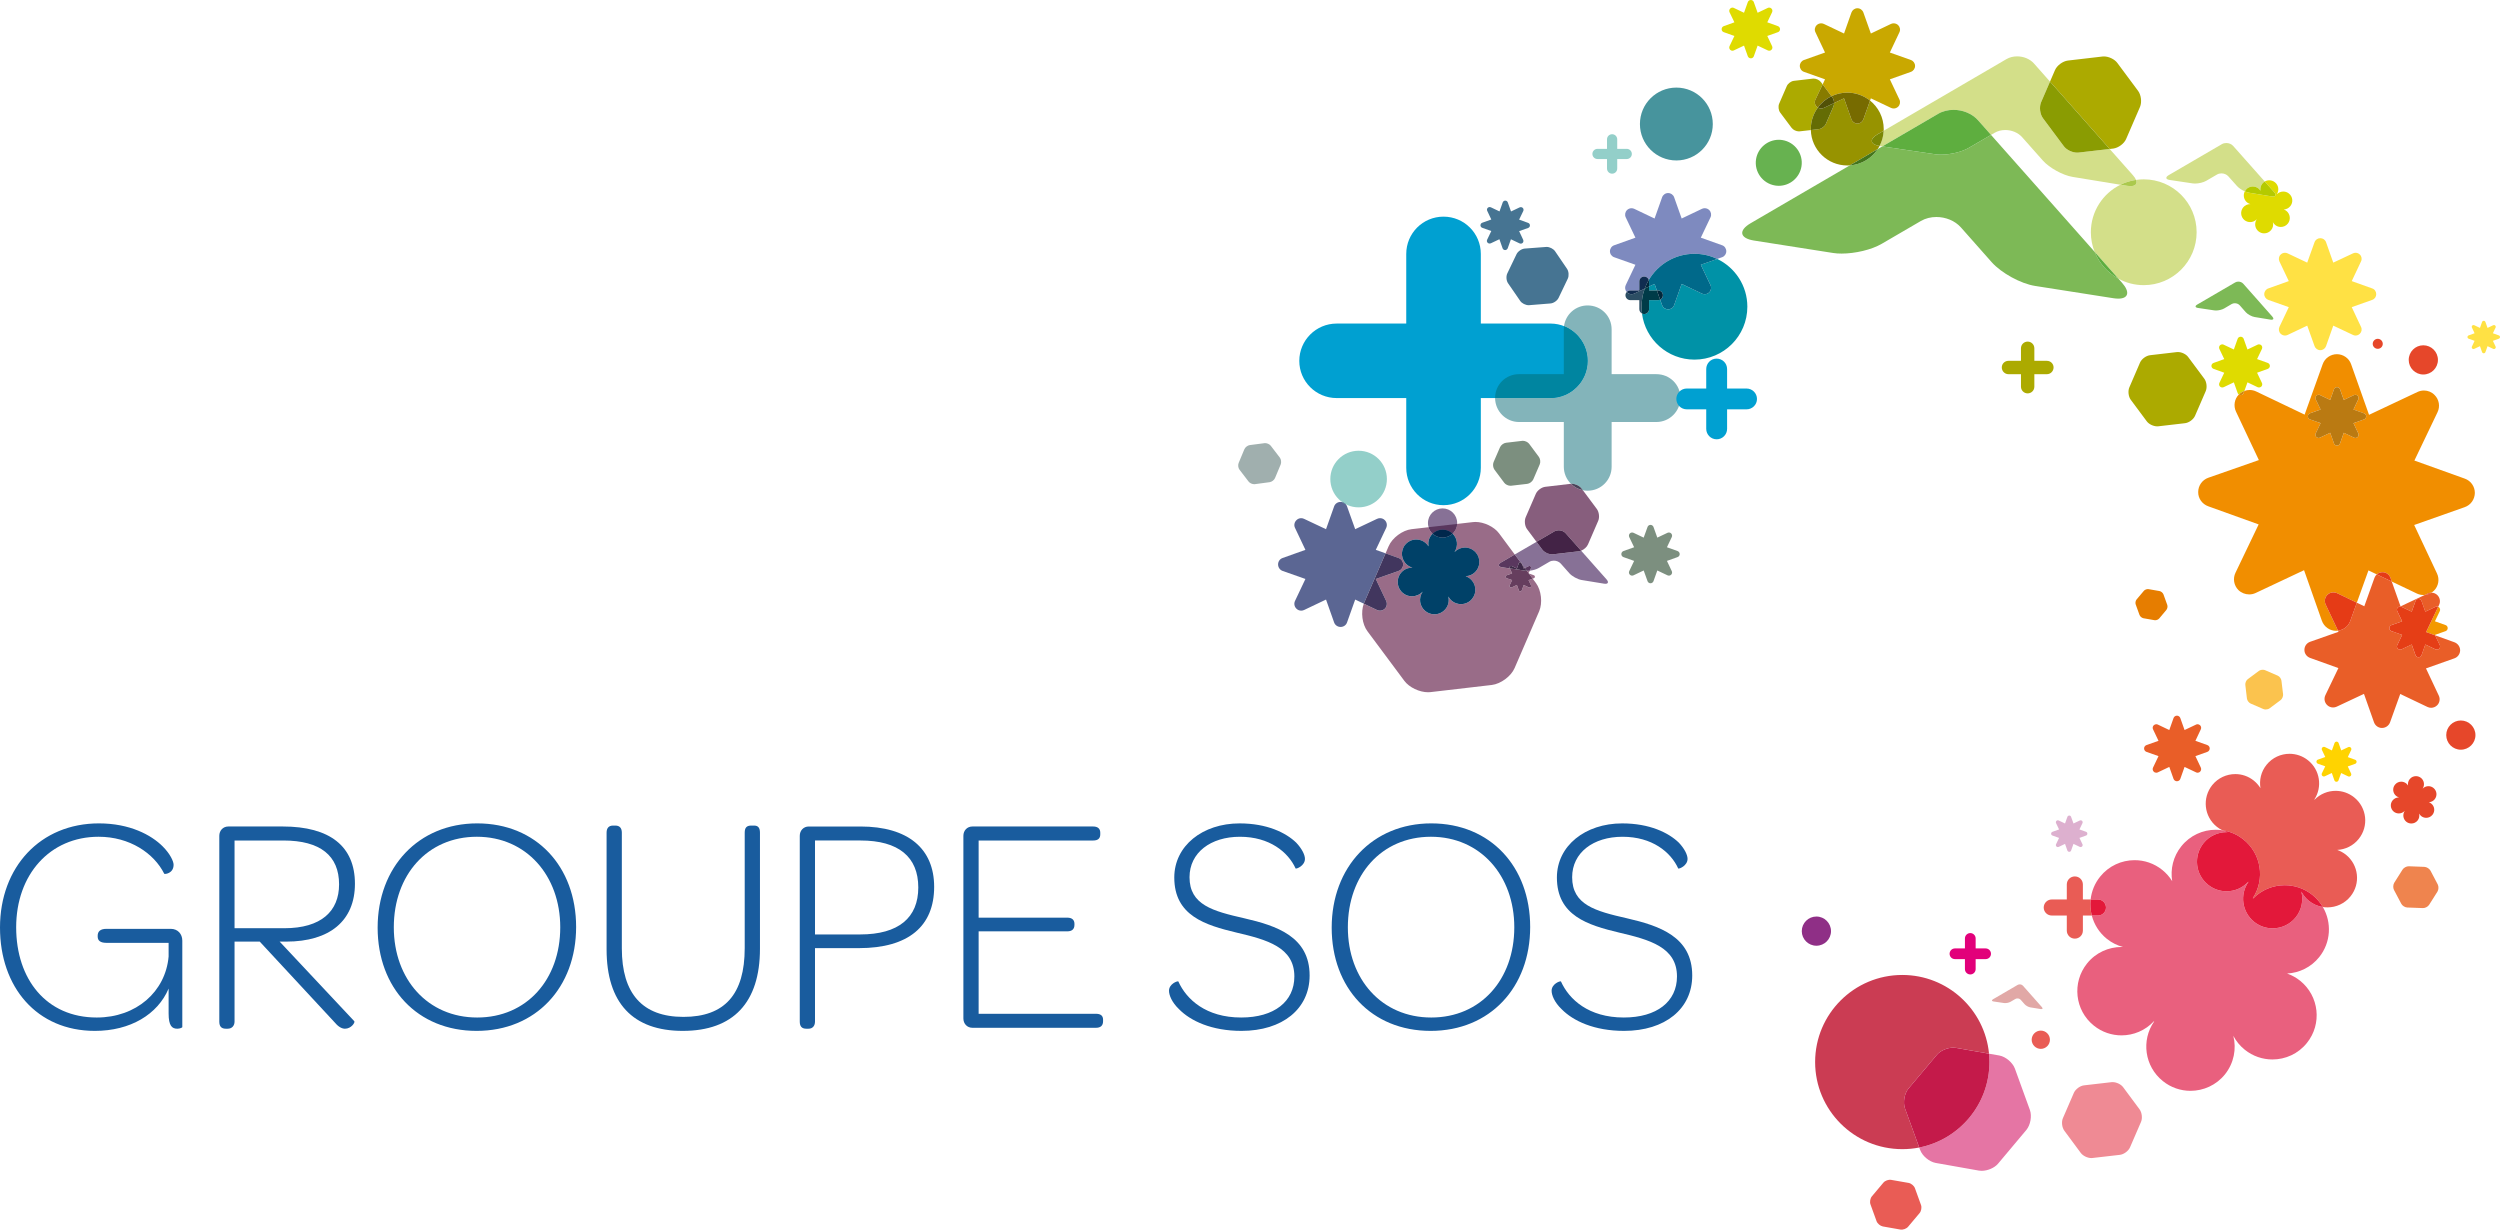 <?xml version="1.0" encoding="utf-8"?>
<!-- Generator: Adobe Illustrator 16.0.0, SVG Export Plug-In . SVG Version: 6.00 Build 0)  -->
<!DOCTYPE svg PUBLIC "-//W3C//DTD SVG 1.1//EN" "http://www.w3.org/Graphics/SVG/1.1/DTD/svg11.dtd">
<svg version="1.1" id="Layer_1" xmlns:x="http://ns.adobe.com/Extensibility/1.0/" xmlns:i="http://ns.adobe.com/AdobeIllustrator/10.0/" xmlns:graph="http://ns.adobe.com/Graphs/1.0/"
	 xmlns="http://www.w3.org/2000/svg" xmlns:xlink="http://www.w3.org/1999/xlink" xmlns:a="http://ns.adobe.com/AdobeSVGViewerExtensions/3.0/"
	 x="0px" y="0px" width="288.888px" height="142.092px" viewBox="0 0 288.888 142.092" enable-background="new 0 0 288.888 142.092"
	 xml:space="preserve">
<g>
	<g>
		<path fill="#00A0D1" d="M179.164,37.389h-8.047v-8.042c0-2.387-1.925-4.312-4.313-4.312c-2.386,0-4.305,1.925-4.305,4.312v8.042
			h-8.036c-2.397,0-4.323,1.942-4.323,4.316c0,2.363,1.926,4.294,4.323,4.294h8.036v8.054c0,2.387,1.919,4.323,4.305,4.323
			c2.388,0,4.313-1.937,4.313-4.323v-8.054h8.047c2.375,0,4.305-1.931,4.305-4.294C183.469,39.331,181.539,37.389,179.164,37.389"/>
		<path fill="#D3DF89" d="M247.723,20.724c-0.303,0-0.601,0.022-0.891,0.064c0.178,0.442-0.056,0.72-0.642,0.72
			c-0.117,0-0.248-0.012-0.393-0.034l-0.769-0.126c-2.024,0.995-3.418,3.077-3.418,5.485c0,0.805,0.155,1.571,0.438,2.274
			l2.74,3.092c0.869,0.479,1.869,0.751,2.934,0.751c3.376,0,6.11-2.739,6.11-6.117C253.833,23.458,251.099,20.724,247.723,20.724"/>
		<path fill="#0092A7" d="M198.434,29.923l-1.897,0.671l1.121,2.357c0.132,0.275,0.072,0.61-0.149,0.833
			c-0.14,0.14-0.328,0.214-0.521,0.214c-0.106,0-0.214-0.023-0.313-0.07l-2.351-1.121l-0.869,2.452
			c-0.103,0.3-0.384,0.486-0.69,0.486c-0.317,0-0.593-0.187-0.701-0.486l-0.224-0.63c-0.071,0.035-0.152,0.055-0.238,0.055h-1.044
			v1.043c0,0.307-0.252,0.564-0.563,0.564c-0.091,0-0.178-0.023-0.256-0.064c0.387,3.01,2.957,5.329,6.065,5.329
			c3.377,0,6.111-2.734,6.111-6.116C201.915,33.009,200.493,30.906,198.434,29.923 M191.193,32.807l-0.637,0.304v0.451h0.904
			L191.193,32.807z"/>
		<path fill="#93CFC9" d="M160.263,55.354c0,1.812-1.463,3.274-3.268,3.274c-1.806,0-3.269-1.463-3.269-3.274
			c0-1.805,1.463-3.268,3.269-3.268C158.8,52.086,160.263,53.549,160.263,55.354"/>
		<path fill="#8F2F86" d="M211.582,107.6c0,0.927-0.755,1.684-1.688,1.684c-0.931,0-1.688-0.757-1.688-1.684
			c0-0.935,0.757-1.69,1.688-1.69C210.827,105.909,211.582,106.665,211.582,107.6"/>
		<path fill="#E95C55" d="M235.825,119.091c-0.576,0-1.055,0.475-1.055,1.055c0,0.582,0.479,1.057,1.055,1.057
			c0.582,0,1.055-0.475,1.055-1.057C236.88,119.565,236.407,119.091,235.825,119.091"/>
		<path fill="#E6472A" d="M284.361,83.256c-0.93,0-1.686,0.755-1.686,1.69c0,0.93,0.756,1.686,1.686,1.686s1.69-0.756,1.69-1.686
			C286.052,84.011,285.291,83.256,284.361,83.256"/>
		<path fill="#877196" d="M168.383,60.433c0,0.93-0.756,1.686-1.686,1.686s-1.69-0.756-1.69-1.686c0-0.936,0.761-1.685,1.69-1.685
			S168.383,59.497,168.383,60.433"/>
		<path fill="#E6472A" d="M280.025,39.9c-0.929,0-1.685,0.755-1.685,1.691c0,0.93,0.756,1.685,1.685,1.685
			c0.93,0,1.691-0.755,1.691-1.685C281.717,40.655,280.955,39.9,280.025,39.9"/>
		<path fill="#E6472A" d="M274.761,39.151L274.761,39.151c-0.318,0-0.581,0.264-0.581,0.582c0,0.317,0.263,0.575,0.581,0.575
			c0.323,0,0.581-0.258,0.581-0.575C275.342,39.415,275.084,39.151,274.761,39.151"/>
		<path fill="#67B250" d="M205.547,16.152c-1.281,0-2.413,0.934-2.625,2.238c-0.233,1.452,0.756,2.813,2.201,3.046
			c0.144,0.024,0.285,0.035,0.425,0.035c1.283,0,2.41-0.933,2.621-2.24c0.234-1.445-0.755-2.813-2.207-3.047
			C205.823,16.162,205.685,16.152,205.547,16.152"/>
		<path fill="#979300" d="M213.086,11.363l-1.149,0.544c0.001,0.136-0.021,0.269-0.067,0.379l-0.882,2.034
			c-0.131,0.293-0.498,0.563-0.821,0.604l-0.916,0.105c0.06,2.269,1.925,4.093,4.215,4.093c0.094,0,0.188-0.004,0.28-0.01
			l3.24-1.892c0.075-0.113,0.146-0.231,0.209-0.354c-1.1-0.175-1.207-0.78-0.228-1.349l0.702-0.411
			c0.004-0.063,0.005-0.125,0.005-0.189c0-1.335-0.617-2.521-1.58-3.294l-0.771,2.167c-0.107,0.288-0.378,0.485-0.689,0.485
			c-0.307,0-0.581-0.197-0.689-0.485L213.086,11.363z"/>
		<path fill="#47949D" d="M193.712,10.122c-2.327,0-4.21,1.882-4.21,4.215c0,2.321,1.883,4.204,4.21,4.204s4.21-1.883,4.21-4.204
			C197.922,12.004,196.039,10.122,193.712,10.122"/>
		<path fill="#E2007A" d="M228.296,111.985c0,0.343-0.278,0.618-0.618,0.618c-0.342,0-0.62-0.275-0.62-0.618v-3.547
			c0-0.337,0.278-0.617,0.62-0.617c0.34,0,0.618,0.28,0.618,0.617V111.985z"/>
		<path fill="#E2007A" d="M225.904,110.831c-0.343,0-0.619-0.275-0.619-0.618c0-0.341,0.276-0.618,0.619-0.618h3.546
			c0.342,0,0.618,0.277,0.618,0.618c0,0.343-0.276,0.618-0.618,0.618H225.904z"/>
		<path fill="#93CFC9" d="M186.878,19.479c0,0.327-0.264,0.59-0.59,0.59s-0.59-0.263-0.59-0.59V16.1c0-0.329,0.264-0.59,0.59-0.59
			s0.59,0.261,0.59,0.59V19.479z"/>
		<path fill="#93CFC9" d="M184.601,18.378c-0.329,0-0.591-0.264-0.591-0.588s0.262-0.59,0.591-0.59h3.378
			c0.326,0,0.589,0.266,0.589,0.59s-0.263,0.588-0.589,0.588H184.601z"/>
		<path fill="#467492" d="M173.941,23.183c-0.132,0-0.246,0.084-0.294,0.204l-0.372,1.043l-0.995-0.474
			c-0.045-0.022-0.093-0.033-0.14-0.033c-0.081,0-0.159,0.03-0.221,0.088c-0.096,0.095-0.12,0.238-0.06,0.358l0.468,0.996
			l-1.044,0.372c-0.125,0.041-0.203,0.161-0.209,0.294c0,0.131,0.084,0.251,0.209,0.293l1.044,0.372l-0.479,1.002
			c-0.061,0.119-0.036,0.263,0.06,0.354c0.058,0.062,0.14,0.094,0.222,0.094c0.045,0,0.091-0.009,0.133-0.028l1.001-0.473
			l0.365,1.043c0.048,0.126,0.162,0.21,0.294,0.21c0.133,0,0.252-0.084,0.301-0.21l0.37-1.038l0.996,0.474
			c0.045,0.022,0.094,0.033,0.141,0.033c0.08,0,0.16-0.03,0.22-0.087c0.09-0.096,0.113-0.24,0.059-0.36l-0.467-1.001l1.037-0.365
			c0.126-0.042,0.211-0.162,0.211-0.294c0-0.133-0.078-0.252-0.205-0.293l-1.043-0.379l0.48-0.995
			c0.054-0.12,0.036-0.264-0.061-0.36c-0.062-0.058-0.144-0.088-0.224-0.088c-0.045,0-0.09,0.009-0.13,0.027l-1.001,0.475
			l-0.373-1.044C174.193,23.267,174.073,23.183,173.941,23.183"/>
		<path fill="#5B6693" d="M154.914,57.998c-0.336,0-0.636,0.204-0.75,0.522l-0.935,2.632l-2.531-1.193
			c-0.109-0.055-0.226-0.081-0.343-0.081c-0.202,0-0.401,0.08-0.55,0.237c-0.24,0.234-0.307,0.594-0.156,0.893l1.199,2.531
			l-2.639,0.942c-0.312,0.106-0.521,0.407-0.521,0.743c0,0.335,0.21,0.635,0.521,0.749l2.639,0.93l-1.199,2.53
			c-0.15,0.3-0.084,0.666,0.156,0.899c0.149,0.153,0.35,0.233,0.554,0.233c0.116,0,0.23-0.025,0.339-0.077l2.531-1.205l0.935,2.644
			c0.114,0.318,0.414,0.522,0.75,0.522c0.33,0,0.636-0.204,0.744-0.522l0.941-2.644l0.994,0.475c0.013-0.03,0.024-0.062,0.037-0.092
			l2.478-5.725l-1.128-0.403l1.199-2.531c0.144-0.299,0.084-0.658-0.15-0.893c-0.152-0.157-0.355-0.237-0.561-0.237
			c-0.117,0-0.235,0.026-0.346,0.081l-2.523,1.193l-0.941-2.632c-0.032-0.093-0.079-0.175-0.139-0.244
			c-0.148-0.075-0.29-0.161-0.424-0.257C155.037,58.005,154.977,57.998,154.914,57.998"/>
		<path fill="#2C5C7A" d="M155.096,58.019c0.134,0.097,0.275,0.183,0.424,0.258C155.41,58.148,155.261,58.057,155.096,58.019"/>
		<path fill="#DFDB00" d="M258.924,38.911c-0.162,0-0.306,0.097-0.354,0.245l-0.438,1.23l-1.181-0.559
			c-0.052-0.025-0.105-0.036-0.158-0.036c-0.098,0-0.192,0.039-0.262,0.108c-0.107,0.108-0.138,0.276-0.072,0.42l0.563,1.176
			l-1.229,0.443c-0.15,0.048-0.252,0.191-0.252,0.348c0,0.149,0.102,0.287,0.252,0.342l1.229,0.443l-0.563,1.183
			c-0.065,0.138-0.035,0.305,0.072,0.419c0.07,0.066,0.168,0.105,0.267,0.105c0.051,0,0.104-0.011,0.153-0.033l1.181-0.564
			l0.438,1.229c0.025,0.076,0.074,0.139,0.138,0.182c0.007-0.006,0.013-0.013,0.019-0.021c0.183-0.181,0.396-0.313,0.625-0.398
			l0.354-0.992l1.175,0.564c0.052,0.022,0.104,0.033,0.156,0.033c0.1,0,0.194-0.039,0.27-0.105c0.108-0.114,0.138-0.281,0.071-0.419
			l-0.563-1.183l1.236-0.443c0.143-0.055,0.245-0.192,0.245-0.342c0-0.156-0.103-0.3-0.245-0.348l-1.236-0.443l0.563-1.176
			c0.066-0.144,0.037-0.312-0.071-0.42c-0.074-0.069-0.167-0.108-0.265-0.108c-0.054,0-0.108,0.011-0.161,0.036l-1.175,0.559
			l-0.438-1.23C259.218,39.008,259.074,38.911,258.924,38.911"/>
		<path fill="#C9A800" d="M214.634,0.953c-0.306,0-0.582,0.198-0.69,0.492l-0.856,2.428l-2.333-1.109
			c-0.099-0.047-0.204-0.068-0.31-0.068c-0.19,0-0.379,0.074-0.519,0.213c-0.221,0.222-0.281,0.545-0.137,0.827l1.103,2.333
			l-2.429,0.863c-0.293,0.102-0.485,0.378-0.485,0.684c0,0.312,0.192,0.588,0.485,0.689l2.429,0.863l-0.276,0.582l1.02,1.37
			c0.554-0.267,1.175-0.417,1.83-0.417c0.995,0,1.909,0.345,2.628,0.922l0.094-0.262l2.326,1.104c0.102,0.047,0.21,0.07,0.317,0.07
			c0.188,0,0.376-0.072,0.517-0.214c0.216-0.216,0.276-0.546,0.138-0.828l-1.103-2.327l2.428-0.863
			c0.288-0.102,0.486-0.378,0.486-0.689c0-0.306-0.198-0.582-0.486-0.684l-2.428-0.863l1.103-2.333
			c0.139-0.282,0.078-0.605-0.138-0.827c-0.143-0.139-0.331-0.213-0.521-0.213c-0.106,0-0.214,0.021-0.313,0.068l-2.326,1.109
			l-0.863-2.428C215.216,1.151,214.945,0.953,214.634,0.953"/>
		<path fill="#776B00" d="M213.465,10.703c-0.655,0-1.276,0.15-1.83,0.416l0.114,0.154c0.12,0.162,0.188,0.403,0.188,0.634
			l1.149-0.544l0.858,2.429c0.108,0.287,0.383,0.485,0.689,0.485c0.312,0,0.582-0.198,0.689-0.485l0.771-2.167
			C215.373,11.048,214.459,10.703,213.465,10.703"/>
		<path fill="#7C8F7F" d="M190.379,67.151l-0.442-1.229l-1.179,0.56c-0.14,0.069-0.308,0.038-0.419-0.071
			c-0.11-0.109-0.138-0.276-0.071-0.416l0.563-1.181l-1.234-0.438c-0.147-0.053-0.243-0.189-0.243-0.349
			c0-0.157,0.096-0.294,0.243-0.352l1.234-0.438l-0.563-1.173c-0.066-0.146-0.039-0.311,0.071-0.426
			c0.111-0.107,0.279-0.138,0.419-0.072l1.179,0.56l0.442-1.227c0.05-0.148,0.189-0.248,0.344-0.248c0.156,0,0.296,0.1,0.349,0.248
			l0.438,1.227l1.182-0.56c0.14-0.065,0.308-0.035,0.419,0.072c0.109,0.115,0.142,0.28,0.071,0.426l-0.558,1.173l1.225,0.438
			c0.15,0.058,0.249,0.194,0.249,0.352c0,0.159-0.099,0.296-0.249,0.349l-1.225,0.438l0.558,1.181
			c0.07,0.14,0.038,0.307-0.071,0.416c-0.111,0.109-0.279,0.141-0.419,0.071l-1.182-0.56l-0.438,1.229
			c-0.053,0.148-0.192,0.249-0.349,0.249C190.568,67.4,190.429,67.3,190.379,67.151"/>
		<path fill="#DDB0CF" d="M239.117,94.241c-0.102,0-0.186,0.061-0.222,0.156l-0.27,0.761l-0.731-0.348
			c-0.033-0.015-0.067-0.022-0.101-0.022c-0.06,0-0.118,0.022-0.163,0.065c-0.066,0.071-0.084,0.173-0.043,0.263l0.348,0.731
			l-0.761,0.271c-0.097,0.035-0.156,0.119-0.156,0.217c0,0.102,0.06,0.186,0.156,0.216l0.761,0.274l-0.348,0.732
			c-0.041,0.09-0.023,0.191,0.043,0.257c0.046,0.047,0.104,0.071,0.165,0.071c0.032,0,0.065-0.007,0.099-0.022l0.731-0.349
			l0.27,0.768c0.036,0.09,0.12,0.151,0.222,0.151c0.097,0,0.181-0.062,0.209-0.151l0.276-0.768l0.732,0.349
			c0.029,0.016,0.063,0.022,0.096,0.022c0.06,0,0.119-0.024,0.162-0.071c0.072-0.065,0.09-0.167,0.048-0.257l-0.348-0.732
			l0.761-0.274c0.097-0.03,0.151-0.114,0.151-0.216c0-0.098-0.055-0.182-0.151-0.217l-0.761-0.271l0.348-0.731
			c0.042-0.09,0.024-0.191-0.048-0.263c-0.042-0.043-0.102-0.065-0.16-0.065c-0.034,0-0.068,0.008-0.098,0.022l-0.732,0.348
			l-0.276-0.761C239.298,94.302,239.214,94.241,239.117,94.241"/>
		<path fill="#996C88" d="M176.774,65.946c-0.097,0.011-0.191,0.018-0.282,0.018c-0.017,0-0.035-0.001-0.053-0.003l0.199,0.271
			L176.774,65.946z M176.668,66.27l0.441,0.595l0.13-0.045c0.078-0.024,0.126-0.096,0.126-0.174s-0.048-0.15-0.126-0.174
			L176.668,66.27z"/>
		<path fill="#FFE144" d="M287.012,37.07c-0.09,0-0.168,0.054-0.198,0.138l-0.24,0.685l-0.659-0.313
			c-0.028-0.014-0.059-0.02-0.088-0.02c-0.053,0-0.104,0.02-0.146,0.062c-0.06,0.061-0.078,0.156-0.036,0.228l0.307,0.659
			l-0.685,0.246c-0.078,0.03-0.138,0.108-0.138,0.192s0.06,0.162,0.138,0.192l0.685,0.245l-0.307,0.659
			c-0.042,0.078-0.023,0.168,0.036,0.229c0.041,0.041,0.093,0.063,0.146,0.063c0.029,0,0.06-0.008,0.088-0.022l0.659-0.312
			l0.24,0.684c0.03,0.084,0.108,0.138,0.198,0.138c0.084,0,0.162-0.054,0.192-0.138l0.245-0.684l0.653,0.312
			c0.029,0.015,0.06,0.022,0.09,0.022c0.054,0,0.106-0.022,0.145-0.063c0.06-0.062,0.078-0.151,0.042-0.229l-0.313-0.659
			l0.685-0.245c0.083-0.03,0.137-0.108,0.137-0.192s-0.054-0.162-0.137-0.192l-0.685-0.246l0.313-0.659
			c0.036-0.071,0.018-0.167-0.042-0.228c-0.038-0.042-0.09-0.062-0.144-0.062c-0.03,0-0.062,0.006-0.091,0.02l-0.653,0.313
			l-0.245-0.685C287.174,37.124,287.096,37.07,287.012,37.07"/>
		<path fill="#FFE144" d="M268.122,27.523c-0.299,0-0.563,0.18-0.666,0.468l-0.845,2.357l-2.26-1.068
			c-0.102-0.048-0.207-0.07-0.312-0.07c-0.183,0-0.36,0.07-0.499,0.209c-0.216,0.204-0.264,0.533-0.138,0.797l1.079,2.267
			l-2.368,0.846c-0.271,0.091-0.468,0.366-0.468,0.665c0,0.294,0.197,0.564,0.468,0.66l2.368,0.839l-1.079,2.273
			c-0.126,0.264-0.078,0.588,0.138,0.798c0.14,0.135,0.32,0.21,0.505,0.21c0.103,0,0.206-0.022,0.306-0.072l2.26-1.073l0.845,2.362
			c0.104,0.288,0.367,0.474,0.666,0.474c0.3,0,0.564-0.186,0.666-0.474l0.833-2.362l2.273,1.073c0.094,0.05,0.195,0.072,0.298,0.072
			c0.183,0,0.367-0.075,0.505-0.21c0.211-0.21,0.265-0.534,0.127-0.798l-1.068-2.273l2.363-0.839
			c0.288-0.096,0.467-0.366,0.467-0.66c0-0.299-0.179-0.574-0.467-0.665l-2.363-0.846l1.068-2.267
			c0.138-0.264,0.084-0.593-0.127-0.797c-0.137-0.139-0.318-0.209-0.5-0.209c-0.104,0-0.207,0.022-0.303,0.07l-2.273,1.068
			l-0.833-2.357C268.687,27.703,268.422,27.523,268.122,27.523"/>
		<path fill="#7E8ABF" d="M192.765,22.307c-0.318,0-0.594,0.198-0.701,0.492l-0.87,2.452l-2.351-1.121
			c-0.101-0.047-0.207-0.069-0.313-0.069c-0.192,0-0.381,0.074-0.52,0.213c-0.223,0.223-0.282,0.559-0.15,0.84l1.121,2.351
			l-2.453,0.876c-0.293,0.096-0.491,0.384-0.491,0.695s0.198,0.588,0.491,0.689l2.453,0.87l-1.121,2.355
			c-0.125,0.261-0.078,0.574,0.113,0.796c0.103-0.112,0.251-0.184,0.414-0.184h1.044v-1.044c0-0.311,0.258-0.563,0.563-0.563
			c0.252,0,0.464,0.163,0.537,0.391c1.063-1.805,3.028-3.019,5.274-3.019c0.941,0,1.833,0.214,2.63,0.595l0.56-0.198
			c0.294-0.102,0.486-0.378,0.486-0.689s-0.192-0.6-0.486-0.695l-2.458-0.876l1.121-2.351c0.132-0.281,0.072-0.617-0.149-0.84
			c-0.14-0.139-0.328-0.213-0.521-0.213c-0.106,0-0.213,0.022-0.313,0.069l-2.351,1.121l-0.869-2.452
			C193.353,22.505,193.07,22.307,192.765,22.307"/>
		<path fill="#00698A" d="M195.805,29.328c-2.245,0-4.212,1.215-5.274,3.019c0.018,0.054,0.027,0.112,0.027,0.172v0.592l0.636-0.304
			l0.268,0.756h0.141c0.311,0,0.557,0.246,0.557,0.552c0,0.226-0.129,0.423-0.319,0.516l0.225,0.63
			c0.107,0.3,0.383,0.484,0.701,0.484c0.306,0,0.588-0.185,0.689-0.484l0.869-2.453l2.351,1.122
			c0.101,0.046,0.207,0.069,0.313,0.069c0.192,0,0.381-0.074,0.52-0.214c0.223-0.222,0.282-0.558,0.15-0.834l-1.121-2.355
			l1.898-0.672C197.639,29.542,196.746,29.328,195.805,29.328"/>
		<path fill="#E95E28" d="M251.555,82.698c-0.174,0-0.33,0.114-0.391,0.275l-0.491,1.386l-1.325-0.63
			c-0.058-0.028-0.118-0.041-0.178-0.041c-0.108,0-0.215,0.044-0.297,0.125c-0.125,0.126-0.155,0.306-0.077,0.468l0.63,1.325
			l-1.392,0.491c-0.162,0.061-0.275,0.217-0.275,0.39c0,0.174,0.113,0.336,0.275,0.396l1.392,0.491l-0.63,1.32
			c-0.078,0.161-0.048,0.353,0.077,0.473c0.08,0.084,0.185,0.126,0.291,0.126c0.063,0,0.124-0.013,0.184-0.042l1.325-0.63
			l0.491,1.386c0.061,0.162,0.217,0.271,0.391,0.271s0.336-0.108,0.39-0.271l0.491-1.386l1.331,0.63
			c0.055,0.029,0.115,0.042,0.176,0.042c0.105,0,0.212-0.042,0.292-0.126c0.12-0.12,0.156-0.312,0.078-0.473l-0.623-1.32
			l1.379-0.491c0.167-0.061,0.275-0.223,0.275-0.396c0-0.173-0.108-0.329-0.275-0.39l-1.379-0.491l0.623-1.325
			c0.078-0.162,0.042-0.342-0.078-0.468c-0.081-0.081-0.189-0.125-0.297-0.125c-0.059,0-0.117,0.013-0.171,0.041l-1.331,0.63
			l-0.491-1.386C251.891,82.813,251.729,82.698,251.555,82.698"/>
		<path fill="#DFDB00" d="M202.322,0c-0.162,0-0.3,0.096-0.354,0.246l-0.438,1.229l-1.182-0.563
			c-0.048-0.024-0.102-0.035-0.152-0.035c-0.096,0-0.19,0.039-0.262,0.113c-0.108,0.106-0.144,0.274-0.078,0.419l0.564,1.17
			l-1.229,0.442c-0.149,0.055-0.246,0.192-0.246,0.349c0,0.162,0.097,0.3,0.246,0.348l1.229,0.438l-0.564,1.181
			c-0.065,0.144-0.03,0.311,0.078,0.419c0.069,0.073,0.161,0.109,0.255,0.109c0.054,0,0.108-0.013,0.159-0.036l1.182-0.559
			l0.438,1.229c0.054,0.15,0.191,0.24,0.354,0.24c0.15,0,0.294-0.09,0.342-0.24l0.438-1.229l1.182,0.559
			c0.054,0.023,0.109,0.036,0.164,0.036c0.096,0,0.188-0.036,0.256-0.109c0.108-0.108,0.139-0.275,0.072-0.419l-0.558-1.181
			l1.229-0.438c0.15-0.048,0.246-0.186,0.246-0.348c0-0.156-0.096-0.294-0.246-0.349l-1.229-0.442l0.558-1.17
			c0.066-0.145,0.036-0.313-0.072-0.419c-0.07-0.074-0.166-0.113-0.263-0.113c-0.053,0-0.105,0.011-0.157,0.035l-1.182,0.563
			l-0.438-1.229C202.616,0.096,202.473,0,202.322,0"/>
		<path fill="#ACAA00" d="M243.118,6.521c-0.052,0-0.103,0.003-0.151,0.008l-4.011,0.468c-0.588,0.073-1.261,0.564-1.494,1.11
			l-0.571,1.321l6.896,7.787l0.411-0.048c0.587-0.078,1.253-0.563,1.486-1.104l1.607-3.712c0.227-0.54,0.132-1.367-0.216-1.84
			l-2.411-3.245C244.346,6.84,243.676,6.521,243.118,6.521"/>
		<path fill="#ACAA00" d="M251.667,40.679c-0.042,0-0.084,0.003-0.125,0.007l-3.094,0.36c-0.456,0.054-0.979,0.438-1.157,0.852
			l-1.235,2.866c-0.181,0.42-0.107,1.063,0.161,1.427l1.859,2.501c0.253,0.336,0.769,0.575,1.205,0.575
			c0.038,0,0.076-0.002,0.114-0.006l3.101-0.36c0.45-0.054,0.971-0.437,1.15-0.851l1.241-2.866c0.174-0.42,0.103-1.056-0.167-1.421
			l-1.866-2.507C252.615,40.923,252.101,40.679,251.667,40.679"/>
		<path fill="#EF8A94" d="M244.114,125.044c-0.044,0-0.087,0.003-0.128,0.007l-3.166,0.367c-0.462,0.053-0.989,0.443-1.175,0.869
			l-1.266,2.926c-0.187,0.426-0.108,1.085,0.174,1.457l1.895,2.561c0.258,0.34,0.779,0.59,1.224,0.59
			c0.043,0,0.085-0.004,0.126-0.009l3.166-0.364c0.462-0.055,0.99-0.444,1.175-0.876l1.266-2.927
			c0.187-0.426,0.108-1.08-0.168-1.458l-1.9-2.56C245.085,125.289,244.56,125.044,244.114,125.044"/>
		<path fill="#996C88" d="M170.497,60.314c-0.1,0-0.197,0.005-0.292,0.017l-1.826,0.21c-0.028,0.44-0.225,0.833-0.527,1.118
			c0.574,0.551,0.673,1.438,0.237,2.102l0.012,0.006l0.006,0.007c0.319-0.329,0.747-0.499,1.181-0.499
			c0.362,0,0.728,0.119,1.031,0.366c0.721,0.576,0.834,1.625,0.259,2.332c-0.313,0.391-0.749,0.588-1.205,0.618
			c0.174,0.066,0.336,0.15,0.492,0.271c0.707,0.575,0.833,1.612,0.251,2.332c-0.326,0.408-0.809,0.621-1.297,0.621
			c-0.363,0-0.73-0.119-1.035-0.362c-0.181-0.151-0.324-0.337-0.433-0.522c0.126,0.479,0.03,1.021-0.305,1.434
			c-0.326,0.411-0.808,0.624-1.295,0.624c-0.365,0-0.733-0.119-1.039-0.366c-0.683-0.546-0.815-1.529-0.323-2.237l-0.006-0.006
			c-0.325,0.348-0.772,0.53-1.22,0.53c-0.363,0-0.727-0.118-1.029-0.362c-0.72-0.576-0.833-1.625-0.258-2.333
			c0.319-0.397,0.788-0.606,1.261-0.606c0.026,0,0.051,0,0.077,0.002c-0.204-0.072-0.414-0.168-0.594-0.318
			c-0.714-0.57-0.827-1.619-0.259-2.327c0.332-0.41,0.813-0.622,1.297-0.622c0.363,0,0.729,0.12,1.037,0.365
			c0.154,0.125,0.275,0.269,0.377,0.425c-0.077-0.456,0.023-0.923,0.337-1.313c0.043-0.055,0.09-0.105,0.139-0.152
			c-0.217-0.201-0.381-0.457-0.469-0.746l-1.974,0.227c-1.038,0.119-2.225,1.002-2.639,1.967l-0.358,0.829l1.511,0.539
			c0.311,0.106,0.521,0.406,0.521,0.742s-0.21,0.636-0.521,0.749l-2.64,0.931l1.199,2.53c0.145,0.301,0.084,0.665-0.148,0.899
			c-0.154,0.153-0.359,0.233-0.565,0.233c-0.116,0-0.233-0.025-0.341-0.077l-1.53-0.73c-0.36,0.964-0.189,2.363,0.415,3.171
			l4.269,5.738c0.566,0.764,1.747,1.321,2.743,1.321c0.091,0,0.181-0.004,0.268-0.014l7.1-0.827
			c1.032-0.126,2.226-1.001,2.633-1.955l2.836-6.561c0.414-0.959,0.252-2.429-0.371-3.262l-0.377-0.506l-0.48,0.17l0.282,0.594
			c0.029,0.072,0.017,0.156-0.037,0.209c-0.038,0.035-0.086,0.052-0.134,0.052c-0.026,0-0.053-0.005-0.075-0.015l-0.594-0.282
			l-0.217,0.617c-0.029,0.072-0.096,0.12-0.173,0.12c-0.078,0-0.15-0.048-0.175-0.12l-0.222-0.617l-0.587,0.282
			c-0.026,0.01-0.054,0.015-0.08,0.015c-0.049,0-0.096-0.017-0.131-0.052c-0.054-0.053-0.071-0.137-0.035-0.209l0.281-0.594
			l-0.617-0.216c-0.071-0.024-0.125-0.097-0.125-0.175c0-0.077,0.054-0.149,0.125-0.174l0.617-0.216l-0.271-0.571l-0.886-0.13
			c-0.469-0.071-0.517-0.323-0.108-0.563l1.57-0.916l-1.816-2.448C172.655,60.868,171.488,60.314,170.497,60.314 M176.639,66.231
			l-0.011,0.023l0.04,0.014L176.639,66.231z"/>
		<path fill="#59375E" d="M168.379,60.541l-3.3,0.379c0.088,0.289,0.252,0.545,0.469,0.746c0.316-0.308,0.735-0.467,1.156-0.467
			c0.364,0,0.733,0.12,1.043,0.367c0.037,0.029,0.07,0.061,0.104,0.093C168.153,61.375,168.351,60.981,168.379,60.541"/>
		<path fill="#41365E" d="M160.108,63.942l-2.478,5.725c-0.013,0.03-0.024,0.061-0.036,0.092l1.528,0.73
			c0.109,0.052,0.226,0.077,0.342,0.077c0.206,0,0.41-0.08,0.564-0.233c0.234-0.234,0.294-0.599,0.15-0.899l-1.2-2.53l2.639-0.931
			c0.313-0.113,0.522-0.413,0.522-0.749s-0.21-0.636-0.522-0.742L160.108,63.942z"/>
		<path fill="#663E5E" d="M174.462,65.685l0.271,0.571l-0.618,0.216c-0.07,0.023-0.125,0.096-0.125,0.174
			c0,0.077,0.055,0.149,0.125,0.174l0.618,0.216l-0.281,0.593c-0.036,0.072-0.019,0.156,0.035,0.211
			c0.035,0.034,0.082,0.052,0.132,0.052c0.025,0,0.054-0.005,0.078-0.017l0.588-0.281l0.222,0.617
			c0.023,0.071,0.097,0.12,0.175,0.12c0.077,0,0.145-0.049,0.173-0.12l0.216-0.617l0.595,0.281c0.022,0.012,0.049,0.017,0.074,0.017
			c0.049,0,0.097-0.018,0.135-0.052c0.054-0.055,0.066-0.139,0.037-0.211l-0.282-0.593l0.481-0.171l-0.441-0.595l-0.04-0.014
			l0.011-0.024l-0.2-0.271c-0.076-0.002-0.15-0.008-0.219-0.018L174.462,65.685z"/>
		<path fill="#875E7D" d="M181.53,55.904c-0.005,0.001-0.01,0.001-0.016,0.001l-2.95,0.348c-0.426,0.049-0.918,0.414-1.091,0.81
			l-1.176,2.717c-0.167,0.402-0.103,1.007,0.155,1.355l1.097,1.476l2.058-1.2c0.153-0.09,0.33-0.132,0.509-0.132
			c0.301,0,0.605,0.12,0.805,0.341l1.784,2.016c0.343-0.134,0.671-0.425,0.801-0.737l1.176-2.716
			c0.173-0.396,0.101-1.002-0.151-1.355l-1.623-2.18C182.378,56.537,181.902,56.273,181.53,55.904"/>
		<path fill="#7C8F7F" d="M175.978,50.937c-0.024,0-0.048,0.001-0.069,0.004l-1.877,0.222c-0.271,0.03-0.582,0.258-0.696,0.516
			l-0.749,1.728c-0.107,0.257-0.06,0.642,0.103,0.863l1.127,1.511c0.148,0.204,0.459,0.352,0.721,0.352
			c0.024,0,0.048-0.001,0.071-0.003l1.876-0.217c0.27-0.029,0.582-0.264,0.695-0.521l0.743-1.728
			c0.114-0.257,0.067-0.641-0.095-0.862l-1.128-1.519C176.551,51.085,176.236,50.937,175.978,50.937"/>
		<path fill="#E575A4" d="M229.843,121.76c0.03,0.317,0.046,0.64,0.046,0.966c0,4.888-3.492,8.965-8.111,9.877l0.1,0.273
			c0.253,0.696,1.057,1.367,1.787,1.505l5.014,0.889c0.1,0.017,0.206,0.024,0.313,0.024c0.684,0,1.474-0.33,1.889-0.821l3.273-3.898
			c0.48-0.576,0.66-1.608,0.414-2.303l-1.739-4.797c-0.258-0.69-1.062-1.373-1.794-1.505L229.843,121.76z"/>
		<path fill="#E95C55" d="M216.143,139.172c-0.104-0.281-0.029-0.701,0.164-0.93l1.329-1.58c0.192-0.231,0.593-0.375,0.89-0.323
			l2.03,0.354c0.298,0.057,0.623,0.33,0.726,0.611l0.703,1.943c0.103,0.28,0.027,0.7-0.166,0.932l-1.326,1.576
			c-0.193,0.234-0.594,0.377-0.891,0.326l-2.03-0.358c-0.296-0.057-0.624-0.329-0.726-0.61L216.143,139.172z"/>
		<path fill="#E67D00" d="M248.205,68.072c-0.174,0-0.377,0.085-0.477,0.21l-0.834,0.989c-0.12,0.144-0.168,0.402-0.102,0.576
			l0.438,1.211c0.066,0.18,0.271,0.348,0.455,0.384l1.272,0.222c0.025,0.006,0.055,0.008,0.084,0.008
			c0.168,0,0.365-0.083,0.468-0.205l0.827-0.989c0.12-0.146,0.168-0.408,0.102-0.582l-0.438-1.211
			c-0.066-0.174-0.265-0.349-0.45-0.384l-1.271-0.223C248.256,68.074,248.23,68.072,248.205,68.072"/>
		<path fill="#A0AFAE" d="M146.191,51.206c-0.025,0-0.051,0.001-0.074,0.005l-1.703,0.221c-0.246,0.036-0.527,0.252-0.623,0.486
			l-0.66,1.583c-0.096,0.228-0.054,0.582,0.103,0.779l1.043,1.361c0.136,0.185,0.419,0.311,0.657,0.311
			c0.025,0,0.051-0.001,0.074-0.005l1.697-0.228c0.252-0.03,0.534-0.246,0.63-0.479l0.659-1.577c0.09-0.234,0.048-0.588-0.103-0.785
			l-1.043-1.362C146.713,51.332,146.43,51.206,146.191,51.206"/>
		<path fill="#F39900" d="M281.746,70.12l-1.396,2.918l1.041,0.374l-0.022-0.045l1.236-0.438c0.143-0.054,0.24-0.191,0.24-0.348
			s-0.098-0.3-0.24-0.348l-1.236-0.438l0.564-1.181c0.065-0.145,0.036-0.313-0.072-0.42
			C281.826,70.163,281.787,70.138,281.746,70.12"/>
		<path fill="#EF844E" d="M278.171,104.867c-0.262-0.008-0.577-0.205-0.695-0.442l-0.839-1.588c-0.125-0.231-0.108-0.605,0.03-0.83
			l0.959-1.519c0.14-0.224,0.466-0.395,0.729-0.386l1.798,0.068c0.262,0.009,0.579,0.21,0.704,0.441l0.838,1.591
			c0.119,0.235,0.105,0.601-0.033,0.827l-0.958,1.519c-0.136,0.224-0.469,0.399-0.731,0.386L278.171,104.867z"/>
		<path fill="#E9607E" d="M256.045,95.883c-1.495-0.001-2.975,0.652-3.98,1.908c-0.948,1.176-1.283,2.651-1.057,4.03
			c-0.3-0.48-0.678-0.918-1.145-1.295c-0.942-0.761-2.074-1.129-3.198-1.129c-1.495,0-2.977,0.651-3.985,1.907
			c-0.633,0.785-0.992,1.7-1.097,2.634h0.838c0.517,0,0.936,0.419,0.936,0.935c0,0.51-0.419,0.924-0.936,0.924h-0.703
			c0.268,1.025,0.854,1.977,1.741,2.692c0.563,0.45,1.193,0.761,1.854,0.94c-0.048-0.001-0.096-0.001-0.143-0.001
			c-1.5,0-2.989,0.646-3.996,1.902c-1.769,2.201-1.421,5.421,0.78,7.184c0.944,0.76,2.074,1.129,3.197,1.129
			c1.379,0,2.748-0.558,3.746-1.633l0.012,0.013l0.013,0.013c-1.512,2.182-1.104,5.192,1.001,6.884
			c0.942,0.762,2.074,1.131,3.198,1.131c1.495,0,2.977-0.652,3.986-1.904c1.037-1.302,1.343-2.951,0.965-4.45
			c0.318,0.6,0.756,1.151,1.319,1.601c0.944,0.76,2.077,1.129,3.201,1.129c1.496,0,2.977-0.651,3.982-1.907
			c1.769-2.195,1.421-5.415-0.779-7.185c-0.468-0.378-0.978-0.647-1.512-0.84c1.398-0.072,2.765-0.713,3.712-1.895
			c1.364-1.697,1.464-4.01,0.423-5.788c-0.571-0.09-1.128-0.324-1.609-0.712c-0.377-0.306-0.666-0.673-0.875-1.073
			c0.245,1.001,0.047,2.104-0.654,2.974c-0.675,0.839-1.666,1.275-2.665,1.275c-0.752,0-1.508-0.246-2.138-0.753
			c-1.404-1.134-1.68-3.148-0.666-4.605l-0.013-0.012l-0.006-0.007c-0.667,0.721-1.582,1.094-2.503,1.094
			c-0.752,0-1.508-0.248-2.138-0.758c-1.476-1.182-1.703-3.327-0.522-4.804c0.673-0.841,1.666-1.272,2.664-1.272
			c0.033,0,0.067,0.001,0.102,0.002c-0.205-0.053-0.406-0.127-0.601-0.222C256.546,95.901,256.296,95.883,256.045,95.883"/>
		<path fill="#E95C55" d="M264.569,87.105c-0.998,0-1.986,0.435-2.659,1.271c-0.636,0.792-0.857,1.771-0.701,2.699
			c-0.204-0.318-0.456-0.618-0.768-0.87c-0.631-0.509-1.388-0.756-2.139-0.756c-1,0-1.991,0.437-2.665,1.271
			c-1.181,1.476-0.953,3.628,0.521,4.81c0.2,0.164,0.413,0.299,0.637,0.408c0.87,0.129,1.719,0.482,2.453,1.072
			c2.068,1.662,2.501,4.595,1.08,6.771l0.022,0.018l0.018,0.018c0.987-1.007,2.312-1.525,3.647-1.525
			c1.124,0,2.256,0.368,3.202,1.124c0.496,0.4,0.897,0.875,1.202,1.396c0.175,0.026,0.352,0.04,0.527,0.04
			c1.002,0,1.996-0.437,2.671-1.279c1.182-1.47,0.941-3.616-0.527-4.804c-0.313-0.245-0.653-0.432-1.013-0.558
			c0.94-0.048,1.853-0.479,2.481-1.265c1.188-1.471,0.954-3.623-0.521-4.805c-0.632-0.508-1.39-0.756-2.142-0.756
			c-0.891,0-1.773,0.348-2.434,1.021l-0.013-0.013l-0.012-0.011c0.948-1.452,0.654-3.413-0.725-4.521
			C266.081,87.353,265.322,87.106,264.569,87.105"/>
		<path fill="#E3183A" d="M256.795,95.938c0.195,0.096,0.396,0.169,0.6,0.224c-0.033-0.002-0.066-0.002-0.101-0.002
			c-0.997,0-1.99,0.432-2.664,1.271c-1.181,1.477-0.953,3.622,0.521,4.803c0.632,0.511,1.388,0.759,2.139,0.759
			c0.922,0,1.836-0.373,2.503-1.094l0.007,0.007l0.012,0.012c-1.014,1.457-0.737,3.472,0.665,4.604
			c0.631,0.507,1.388,0.753,2.139,0.753c1,0,1.99-0.436,2.665-1.273c0.701-0.87,0.899-1.974,0.653-2.976
			c0.21,0.402,0.498,0.769,0.875,1.074c0.483,0.389,1.039,0.623,1.611,0.712c-0.304-0.521-0.706-0.996-1.203-1.396
			c-0.945-0.756-2.077-1.124-3.201-1.124c-1.336,0-2.66,0.52-3.646,1.525l-0.019-0.018l-0.022-0.018
			c1.421-2.178,0.988-5.109-1.08-6.771C258.513,96.421,257.665,96.066,256.795,95.938"/>
		<path fill="#DFDB00" d="M262.226,20.834c-0.183,0-0.362,0.048-0.521,0.142l1.075,1.212c0.273,0.309,0.211,0.522-0.123,0.522
			c-0.047,0-0.1-0.005-0.158-0.014l-2.597-0.425c-0.156-0.026-0.329-0.083-0.504-0.16c-0.222,0.432-0.118,0.972,0.27,1.287
			c0.12,0.09,0.246,0.156,0.378,0.191c-0.013,0-0.025-0.001-0.039-0.001c-0.299,0-0.6,0.133-0.801,0.385
			c-0.359,0.45-0.287,1.104,0.156,1.464c0.194,0.152,0.426,0.228,0.655,0.228c0.28,0,0.559-0.112,0.761-0.33h0.005
			c-0.311,0.45-0.227,1.063,0.204,1.403c0.191,0.154,0.42,0.229,0.648,0.229c0.303,0,0.604-0.133,0.81-0.386
			c0.216-0.264,0.276-0.604,0.197-0.905c0.065,0.12,0.157,0.233,0.27,0.323c0.19,0.154,0.419,0.229,0.649,0.229
			c0.305,0,0.608-0.133,0.813-0.391c0.354-0.443,0.282-1.098-0.161-1.458c-0.097-0.078-0.198-0.132-0.313-0.167
			c0.289-0.019,0.564-0.149,0.756-0.39c0.36-0.444,0.294-1.097-0.156-1.457c-0.192-0.155-0.424-0.23-0.653-0.23
			c-0.27,0-0.536,0.104-0.737,0.308h-0.006v-0.005c0.288-0.444,0.198-1.038-0.223-1.373
			C262.688,20.91,262.455,20.834,262.226,20.834"/>
		<path fill="#E6472A" d="M279.174,89.688c-0.271,0-0.538,0.118-0.719,0.344c-0.175,0.216-0.234,0.48-0.192,0.737
			c-0.06-0.089-0.126-0.167-0.21-0.239c-0.173-0.137-0.377-0.204-0.58-0.204c-0.27,0-0.537,0.119-0.721,0.349
			c-0.324,0.395-0.258,0.982,0.138,1.301c0.103,0.084,0.221,0.132,0.335,0.174c-0.013-0.001-0.025-0.001-0.038-0.001
			c-0.268,0-0.527,0.119-0.711,0.342c-0.324,0.397-0.258,0.984,0.144,1.309c0.172,0.133,0.374,0.197,0.574,0.197
			c0.251,0,0.499-0.101,0.68-0.294h0.006c-0.271,0.396-0.198,0.947,0.18,1.253c0.172,0.138,0.379,0.204,0.584,0.204
			c0.273,0,0.542-0.119,0.723-0.348c0.187-0.233,0.24-0.533,0.169-0.803c0.065,0.102,0.144,0.21,0.245,0.294
			c0.173,0.135,0.376,0.201,0.578,0.201c0.272,0,0.541-0.119,0.724-0.347c0.323-0.4,0.258-0.982-0.139-1.3
			c-0.09-0.072-0.179-0.121-0.275-0.156c0.259-0.012,0.498-0.127,0.672-0.342c0.324-0.402,0.258-0.984-0.145-1.307
			c-0.17-0.139-0.375-0.205-0.579-0.205c-0.241,0-0.479,0.094-0.655,0.275h-0.006v-0.006c0.252-0.389,0.174-0.923-0.198-1.223
			C279.583,89.755,279.378,89.688,279.174,89.688"/>
		<path fill="#004168" d="M167.852,61.659c-0.302,0.283-0.708,0.459-1.154,0.459c-0.442,0-0.848-0.173-1.149-0.452
			c-0.049,0.047-0.097,0.098-0.14,0.151c-0.313,0.391-0.414,0.857-0.337,1.313c-0.101-0.156-0.221-0.299-0.377-0.425
			c-0.306-0.245-0.672-0.364-1.037-0.364c-0.483,0-0.964,0.211-1.296,0.622c-0.568,0.707-0.455,1.756,0.258,2.326
			c0.181,0.149,0.391,0.246,0.595,0.317c-0.026-0.001-0.051-0.002-0.077-0.002c-0.472,0-0.942,0.209-1.26,0.608
			c-0.576,0.707-0.462,1.756,0.257,2.332c0.303,0.244,0.667,0.362,1.029,0.362c0.448,0,0.895-0.183,1.22-0.53l0.006,0.006
			c-0.492,0.708-0.36,1.691,0.324,2.237c0.305,0.247,0.673,0.367,1.038,0.367c0.486,0,0.969-0.215,1.295-0.625
			c0.336-0.413,0.431-0.953,0.306-1.434c0.107,0.187,0.251,0.372,0.431,0.522c0.306,0.242,0.673,0.361,1.037,0.361
			c0.487,0,0.971-0.212,1.296-0.62c0.581-0.72,0.455-1.757-0.252-2.333c-0.155-0.119-0.317-0.203-0.491-0.269
			c0.455-0.031,0.893-0.229,1.205-0.618c0.575-0.708,0.462-1.757-0.259-2.333c-0.304-0.247-0.669-0.366-1.031-0.366
			c-0.433,0-0.861,0.169-1.181,0.498l-0.006-0.006l-0.012-0.006C168.524,63.098,168.426,62.21,167.852,61.659"/>
		<path fill="#00274C" d="M166.703,61.199c-0.421,0-0.838,0.158-1.156,0.467c0.303,0.279,0.707,0.452,1.15,0.452
			c0.446,0,0.852-0.176,1.154-0.459c-0.033-0.032-0.068-0.063-0.104-0.093C167.438,61.318,167.069,61.199,166.703,61.199"/>
		<path fill="#FBC34E" d="M261.478,77.394c-0.165,0-0.338,0.049-0.455,0.136l-1.276,0.947c-0.187,0.132-0.313,0.432-0.288,0.666
			l0.186,1.576c0.024,0.229,0.222,0.491,0.431,0.581l1.459,0.631c0.079,0.035,0.177,0.054,0.275,0.054
			c0.163,0,0.334-0.046,0.449-0.132l1.271-0.947c0.187-0.138,0.317-0.444,0.293-0.672l-0.19-1.571
			c-0.024-0.234-0.216-0.498-0.433-0.588l-1.45-0.629C261.669,77.409,261.574,77.394,261.478,77.394"/>
		<path fill="#F18E00" d="M270.048,40.927c-0.738,0-1.404,0.462-1.649,1.156l-2.088,5.829l-5.594-2.675
			c-0.243-0.116-0.503-0.172-0.761-0.172c-0.207,0-0.411,0.037-0.605,0.107l-0.086,0.238c-0.047,0.15-0.191,0.246-0.341,0.246
			c-0.08,0-0.155-0.022-0.217-0.064c-0.511,0.521-0.637,1.308-0.329,1.966l2.646,5.606l-5.848,2.045
			c-0.689,0.245-1.163,0.905-1.163,1.649c-0.012,0.737,0.462,1.396,1.163,1.647l5.823,2.095l-2.675,5.582
			c-0.324,0.666-0.192,1.469,0.33,1.997c0.342,0.331,0.796,0.51,1.255,0.51c0.249,0,0.5-0.052,0.735-0.162l5.602-2.639l2.056,5.835
			c0.246,0.694,0.895,1.17,1.632,1.17h0.015c0.076,0,0.15-0.006,0.225-0.016l-1.433-3.025c-0.174-0.378-0.097-0.828,0.198-1.115
			c0.191-0.188,0.445-0.289,0.7-0.289c0.144,0,0.287,0.032,0.42,0.097l2.287,1.098l1.342-3.73l0.964,0.461
			c0.178-0.157,0.413-0.251,0.661-0.251c0.413,0,0.785,0.265,0.924,0.66l0.147,0.419l2.886,1.38
			c0.245,0.117,0.506,0.175,0.764,0.175c0.058,0,0.115-0.003,0.173-0.009l0.341-0.161c0.133-0.064,0.274-0.097,0.414-0.099
			c0.109-0.068,0.212-0.148,0.306-0.242c0.522-0.521,0.653-1.326,0.337-1.984l-2.634-5.596l5.84-2.062
			c0.703-0.246,1.158-0.9,1.171-1.644c0-0.75-0.468-1.403-1.157-1.649l-5.829-2.092l2.669-5.577
			c0.329-0.672,0.186-1.481-0.336-1.997c-0.33-0.342-0.775-0.52-1.228-0.52c-0.255,0-0.512,0.058-0.752,0.172l-5.595,2.639
			l-2.068-5.841C271.444,41.395,270.785,40.938,270.048,40.927 M269.268,46.215l0.438-1.229c0.048-0.149,0.192-0.246,0.348-0.246
			c0.157,0,0.295,0.097,0.349,0.246l0.438,1.229l1.181-0.563c0.05-0.023,0.102-0.035,0.153-0.035c0.097,0,0.193,0.039,0.268,0.113
			c0.107,0.107,0.138,0.275,0.071,0.42l-0.558,1.175l1.224,0.438c0.15,0.054,0.245,0.196,0.245,0.354
			c0,0.156-0.095,0.294-0.245,0.348l-1.224,0.432l0.558,1.182c0.066,0.144,0.036,0.312-0.071,0.419
			c-0.072,0.073-0.167,0.111-0.262,0.111c-0.054,0-0.108-0.012-0.159-0.039l-1.181-0.558l-0.438,1.229
			c-0.054,0.15-0.191,0.245-0.349,0.245c-0.155,0-0.3-0.095-0.348-0.245l-0.438-1.229l-1.182,0.558
			c-0.052,0.027-0.107,0.039-0.162,0.039c-0.096,0-0.188-0.038-0.257-0.111c-0.108-0.107-0.138-0.275-0.072-0.419l0.564-1.182
			l-1.236-0.432c-0.144-0.054-0.239-0.191-0.239-0.348c0-0.157,0.096-0.3,0.239-0.354l1.236-0.438l-0.564-1.175
			c-0.065-0.145-0.036-0.313,0.072-0.42c0.07-0.074,0.165-0.113,0.263-0.113c0.053,0,0.106,0.012,0.156,0.035L269.268,46.215z"/>
		<path fill="#D0860D" d="M259.351,45.174c-0.229,0.085-0.443,0.218-0.625,0.398c-0.006,0.007-0.012,0.015-0.018,0.021
			c0.061,0.042,0.137,0.064,0.216,0.064c0.149,0,0.294-0.096,0.342-0.246L259.351,45.174z"/>
		<path fill="#BA7A12" d="M270.054,44.739c-0.156,0-0.301,0.097-0.349,0.246l-0.437,1.23l-1.183-0.564
			c-0.051-0.022-0.104-0.035-0.156-0.035c-0.098,0-0.192,0.039-0.264,0.113c-0.107,0.108-0.138,0.276-0.071,0.419l0.563,1.176
			l-1.235,0.438c-0.144,0.054-0.239,0.198-0.239,0.354c0,0.156,0.096,0.294,0.239,0.349l1.235,0.432l-0.563,1.181
			c-0.066,0.145-0.036,0.313,0.071,0.421c0.069,0.071,0.162,0.11,0.257,0.11c0.056,0,0.11-0.013,0.163-0.039l1.183-0.558
			l0.437,1.229c0.048,0.149,0.192,0.245,0.349,0.245c0.155,0,0.294-0.096,0.347-0.245l0.438-1.229l1.183,0.558
			c0.05,0.026,0.104,0.039,0.159,0.039c0.094,0,0.188-0.039,0.261-0.11c0.107-0.108,0.138-0.276,0.071-0.421l-0.558-1.181
			l1.225-0.432c0.148-0.055,0.244-0.192,0.244-0.349c0-0.155-0.096-0.3-0.244-0.354l-1.225-0.438l0.558-1.176
			c0.066-0.143,0.036-0.311-0.071-0.419c-0.074-0.074-0.171-0.113-0.268-0.113c-0.052,0-0.104,0.013-0.152,0.035l-1.183,0.564
			l-0.438-1.23C270.348,44.836,270.209,44.739,270.054,44.739"/>
		<path fill="#E95E28" d="M274.651,66.374c-0.119,0.106-0.214,0.241-0.269,0.397l-1.175,3.286l-0.862-0.413l-0.752,2.092
			c-0.219,0.621-0.768,1.06-1.421,1.143l0.06,0.128l-3.291,1.157c-0.39,0.138-0.654,0.511-0.654,0.93
			c-0.005,0.414,0.259,0.786,0.654,0.93l3.273,1.176l-1.505,3.136c-0.18,0.378-0.108,0.827,0.192,1.127
			c0.189,0.19,0.441,0.29,0.698,0.29c0.142,0,0.283-0.029,0.417-0.092l3.153-1.48l1.158,3.279c0.138,0.391,0.504,0.66,0.917,0.66
			c0.426,0,0.798-0.264,0.941-0.654l1.176-3.273l3.142,1.499c0.135,0.065,0.281,0.098,0.426,0.098c0.253,0,0.505-0.099,0.696-0.289
			c0.293-0.289,0.371-0.744,0.192-1.116l-1.482-3.147l3.287-1.164c0.389-0.137,0.653-0.503,0.66-0.923
			c0-0.42-0.271-0.786-0.654-0.931l-2.239-0.806l0.542,1.136c0.065,0.139,0.035,0.313-0.072,0.42
			c-0.073,0.07-0.169,0.107-0.265,0.107c-0.053,0-0.105-0.011-0.154-0.035l-1.182-0.563l-0.438,1.234
			c-0.049,0.139-0.192,0.24-0.349,0.24c-0.155,0-0.294-0.102-0.348-0.24l-0.438-1.234l-1.181,0.563
			c-0.049,0.024-0.102,0.035-0.156,0.035c-0.097,0-0.193-0.037-0.264-0.107c-0.114-0.107-0.138-0.281-0.071-0.42l0.563-1.181
			l-1.235-0.438c-0.144-0.055-0.24-0.192-0.24-0.349c0-0.155,0.097-0.299,0.24-0.347l1.235-0.438l-0.563-1.182
			c-0.066-0.144-0.043-0.312,0.071-0.419c0.07-0.07,0.167-0.107,0.264-0.107c0.055,0,0.107,0.013,0.156,0.035l1.181,0.559
			l0.438-1.229c0.054-0.145,0.192-0.246,0.348-0.246c0.156,0,0.3,0.102,0.349,0.246l0.438,1.229l1.182-0.559
			c0.049-0.022,0.102-0.035,0.154-0.035c0.051,0,0.103,0.012,0.151,0.032l0.102-0.213c0.187-0.384,0.102-0.839-0.186-1.128
			c-0.188-0.19-0.437-0.291-0.689-0.291h-0.013c-0.231,0.146-0.49,0.234-0.755,0.26l-2.808,1.321l-1.015-2.867L274.651,66.374z"/>
		<path fill="#E53E16" d="M279.474,69.206c-0.156,0-0.293,0.101-0.348,0.246l-0.438,1.229l-1.182-0.558
			c-0.049-0.023-0.103-0.035-0.156-0.035c-0.097,0-0.194,0.037-0.264,0.107c-0.114,0.107-0.139,0.275-0.071,0.42l0.563,1.181
			l-1.235,0.438c-0.145,0.048-0.24,0.191-0.24,0.348s0.096,0.294,0.24,0.348l1.235,0.438l-0.563,1.181
			c-0.067,0.138-0.043,0.312,0.071,0.419c0.069,0.07,0.167,0.107,0.264,0.107c0.054,0,0.107-0.012,0.156-0.035l1.182-0.563
			l0.438,1.235c0.055,0.138,0.191,0.24,0.348,0.24s0.3-0.103,0.348-0.24l0.438-1.235l1.181,0.563
			c0.049,0.023,0.103,0.035,0.155,0.035c0.095,0,0.191-0.037,0.265-0.107c0.108-0.107,0.139-0.281,0.072-0.419l-0.542-1.137
			l-1.041-0.374l1.397-2.918c-0.049-0.021-0.101-0.032-0.151-0.032c-0.053,0-0.106,0.012-0.155,0.035l-1.181,0.558l-0.438-1.229
			C279.773,69.307,279.63,69.206,279.474,69.206"/>
		<path fill="#E53B16" d="M275.313,66.123c-0.248,0-0.483,0.093-0.661,0.251l1.732,0.828l-0.147-0.419
			C276.098,66.387,275.727,66.123,275.313,66.123 M269.639,68.45c-0.255,0-0.509,0.1-0.7,0.288
			c-0.294,0.287-0.372,0.737-0.198,1.115l1.432,3.025c0.654-0.083,1.203-0.521,1.422-1.143l0.752-2.092l-2.286-1.099
			C269.926,68.482,269.782,68.45,269.639,68.45 M280.961,68.488c-0.14,0.002-0.281,0.035-0.414,0.1l-0.341,0.16
			C280.471,68.723,280.73,68.634,280.961,68.488"/>
		<path fill="#FFD300" d="M267.847,87.777l0.85-0.301l-0.384-0.813c-0.047-0.099-0.025-0.216,0.048-0.287
			c0.077-0.077,0.193-0.098,0.29-0.052l0.813,0.393l0.302-0.848c0.037-0.1,0.135-0.171,0.239-0.171c0.107,0,0.204,0.071,0.239,0.177
			l0.298,0.842l0.81-0.382c0.098-0.044,0.215-0.025,0.288,0.049c0.074,0.076,0.097,0.193,0.052,0.292l-0.391,0.811l0.848,0.306
			c0.098,0.032,0.168,0.127,0.168,0.235c0,0.107-0.07,0.205-0.172,0.237l-0.847,0.301l0.383,0.81
			c0.045,0.101,0.027,0.213-0.049,0.29c-0.077,0.071-0.193,0.096-0.289,0.048l-0.81-0.385l-0.305,0.844
			c-0.033,0.098-0.131,0.166-0.238,0.166c-0.109,0-0.202-0.068-0.239-0.171l-0.297-0.844l-0.813,0.382
			c-0.098,0.043-0.211,0.021-0.287-0.054c-0.074-0.076-0.095-0.188-0.05-0.286l0.391-0.813l-0.847-0.3
			c-0.101-0.037-0.169-0.135-0.168-0.242C267.679,87.904,267.747,87.81,267.847,87.777"/>
		<path fill="#7DB956" d="M230.071,15.588l-2.569,1.496c-0.815,0.479-2.138,0.787-3.213,0.787c-0.23,0-0.449-0.014-0.649-0.043
			l-6.128-0.912l-0.526,0.307c-0.703,1.07-1.884,1.801-3.24,1.891l-11.446,6.678c-1.44,0.839-1.271,1.739,0.372,2.003l9.15,1.438
			c0.305,0.049,0.64,0.07,0.991,0.07c1.554,0,3.448-0.441,4.621-1.125l4.528-2.639c0.538-0.314,1.166-0.464,1.799-0.464
			c1.061,0,2.135,0.421,2.83,1.2l3.562,4.024c1.109,1.248,3.358,2.483,5.008,2.741l9.054,1.421c0.207,0.032,0.395,0.048,0.563,0.048
			c1.174,0,1.392-0.756,0.422-1.847l-0.41-0.463c-1.235-0.679-2.211-1.772-2.739-3.093L230.071,15.588z"/>
		<path fill="#5EAE3F" d="M242.049,29.108c0.528,1.319,1.504,2.414,2.739,3.092L242.049,29.108z"/>
		<path fill="#43751B" d="M216.986,17.223l-3.241,1.891C215.102,19.024,216.282,18.293,216.986,17.223"/>
		<path fill="#D3DF89" d="M233.091,6.513c-0.435,0-0.866,0.103-1.235,0.317l-14.187,8.278c-0.028,0.633-0.197,1.23-0.474,1.76
			c0.011,0.002,0.022,0.004,0.035,0.006l0.28,0.042l6.436-3.754c0.538-0.315,1.166-0.467,1.799-0.467c1.06,0,2.135,0.423,2.83,1.205
			l1.496,1.688l0.417-0.242c0.369-0.219,0.8-0.321,1.234-0.321c0.73,0,1.472,0.293,1.949,0.83l2.388,2.693
			c0.762,0.856,2.309,1.709,3.441,1.894l5.528,0.906c0.558-0.274,1.164-0.466,1.802-0.56c-0.065-0.161-0.185-0.344-0.362-0.544
			l-2.683-3.028l-3.601,0.413c-0.052,0.007-0.104,0.01-0.155,0.01c-0.563,0-1.231-0.313-1.548-0.747l-2.411-3.237
			c-0.349-0.474-0.444-1.302-0.21-1.848l1.028-2.378l-1.85-2.089C234.563,6.803,233.821,6.513,233.091,6.513"/>
		<path fill="#ABC94D" d="M246.831,20.789c-0.638,0.093-1.244,0.284-1.802,0.559l0.768,0.125c0.146,0.024,0.276,0.035,0.394,0.035
			C246.776,21.508,247.009,21.23,246.831,20.789"/>
		<path fill="#7A8704" d="M217.669,15.108l-0.703,0.411c-0.979,0.568-0.872,1.174,0.229,1.349
			C217.472,16.338,217.641,15.741,217.669,15.108"/>
		<path fill="#8A9C02" d="M236.891,9.429l-1.029,2.378c-0.234,0.546-0.138,1.374,0.21,1.847l2.411,3.238
			c0.316,0.433,0.986,0.746,1.547,0.746c0.053,0,0.105-0.002,0.155-0.008l3.602-0.415L236.891,9.429z"/>
		<path fill="#5EAE3F" d="M225.745,12.695c-0.633,0-1.261,0.15-1.799,0.467l-6.435,3.754l6.129,0.911
			c0.199,0.03,0.418,0.044,0.648,0.044c1.075,0,2.398-0.308,3.213-0.787l2.569-1.496l-1.496-1.688
			C227.88,13.119,226.806,12.695,225.745,12.695"/>
		<path fill="#D3DF89" d="M257.26,16.526c-0.18,0-0.358,0.042-0.513,0.132l-6.141,3.58c-0.407,0.24-0.359,0.492,0.114,0.558
			l2.645,0.396c0.083,0.013,0.174,0.02,0.271,0.02c0.44,0,0.984-0.128,1.318-0.326l1.236-0.719c0.15-0.089,0.328-0.132,0.508-0.132
			c0.299,0,0.603,0.12,0.799,0.342l0.989,1.109c0.208,0.236,0.561,0.473,0.911,0.626c0.031-0.062,0.068-0.12,0.113-0.176
			c0.206-0.254,0.506-0.386,0.812-0.386c0.228,0,0.459,0.075,0.652,0.229c0.096,0.072,0.168,0.162,0.233,0.264
			c-0.047-0.282,0.018-0.582,0.21-0.822c0.082-0.102,0.179-0.184,0.286-0.246l-3.645-4.106
			C257.865,16.646,257.561,16.526,257.26,16.526"/>
		<path fill="#B4CA00" d="M261.704,20.975c-0.107,0.063-0.204,0.145-0.286,0.247c-0.191,0.24-0.257,0.54-0.21,0.821
			c-0.065-0.103-0.138-0.192-0.232-0.265c-0.194-0.153-0.426-0.229-0.653-0.229c-0.305,0-0.605,0.132-0.812,0.385
			c-0.045,0.056-0.082,0.116-0.113,0.177c0.175,0.076,0.348,0.134,0.504,0.159l2.597,0.426c0.058,0.01,0.111,0.014,0.159,0.014
			c0.333,0,0.395-0.213,0.123-0.523L261.704,20.975z"/>
		<path fill="#877196" d="M177.55,62.61l-2.512,1.464l0.659,0.888c0.07,0.006,0.129,0.052,0.156,0.118l0.063,0.176l0.283,0.381
			l0.465-0.221c0.022-0.013,0.049-0.019,0.075-0.019c0.047,0,0.096,0.02,0.134,0.055c0.054,0.053,0.066,0.137,0.037,0.21
			l-0.137,0.285c0.373-0.04,0.77-0.153,1.035-0.31l1.236-0.72c0.152-0.089,0.329-0.132,0.508-0.132c0.3,0,0.605,0.12,0.805,0.342
			l0.983,1.109c0.312,0.354,0.954,0.708,1.415,0.786l2.603,0.425c0.058,0.009,0.11,0.014,0.156,0.014
			c0.33,0,0.394-0.213,0.119-0.522l-2.928-3.306c-0.098,0.039-0.196,0.063-0.292,0.073l-2.938,0.347
			c-0.037,0.005-0.074,0.007-0.112,0.007c-0.416,0-0.904-0.232-1.141-0.546L177.55,62.61z"/>
		<path fill="#59375E" d="M175.696,64.962l0.219,0.294l-0.061-0.176C175.826,65.014,175.768,64.968,175.696,64.962 M176.738,65.396
			c-0.025,0-0.051,0.007-0.075,0.02l-0.465,0.221l0.241,0.325c0.018,0,0.035,0.001,0.053,0.001c0.09,0,0.186-0.006,0.282-0.016
			l0.135-0.285c0.03-0.072,0.019-0.156-0.036-0.21C176.834,65.417,176.786,65.396,176.738,65.396"/>
		<path fill="#59375E" d="M175.038,64.073l-1.57,0.916c-0.408,0.241-0.36,0.492,0.107,0.564l0.886,0.131l-0.011-0.022
			c-0.035-0.072-0.017-0.156,0.037-0.209c0.034-0.036,0.082-0.057,0.131-0.057c0.026,0,0.053,0.007,0.078,0.02l0.588,0.281
			l0.222-0.617c0.024-0.071,0.097-0.119,0.175-0.119c0.005,0,0.011,0,0.016,0.001L175.038,64.073z M175.915,65.256l0.155,0.441
			l0.128-0.061L175.915,65.256z"/>
		<path fill="#3E2947" d="M175.681,64.96c-0.078,0-0.15,0.048-0.174,0.12l-0.223,0.617l-0.588-0.282
			c-0.024-0.012-0.052-0.018-0.079-0.018c-0.048,0-0.096,0.02-0.13,0.055c-0.054,0.053-0.073,0.137-0.037,0.209l0.011,0.023
			l1.759,0.259c0.068,0.011,0.143,0.016,0.22,0.018l-0.241-0.323l-0.128,0.06l-0.155-0.442l-0.219-0.294
			C175.691,64.961,175.686,64.96,175.681,64.96"/>
		<path fill="#432346" d="M180.116,61.278c-0.18,0-0.356,0.042-0.509,0.132l-2.058,1.2l0.673,0.904
			c0.236,0.313,0.724,0.546,1.141,0.546c0.038,0,0.076-0.002,0.112-0.007l2.939-0.347c0.095-0.01,0.193-0.035,0.291-0.073
			l-1.785-2.014C180.722,61.398,180.417,61.278,180.116,61.278"/>
		<path fill="#7DB956" d="M258.652,32.542c-0.129,0-0.259,0.03-0.37,0.098l-4.372,2.548c-0.293,0.167-0.258,0.348,0.072,0.396
			l1.889,0.281c0.062,0.01,0.127,0.015,0.197,0.015c0.313,0,0.696-0.094,0.938-0.23l0.875-0.516
			c0.109-0.063,0.236-0.093,0.364-0.093c0.214,0,0.432,0.085,0.57,0.242l0.702,0.799c0.222,0.244,0.678,0.496,1.014,0.551
			l1.846,0.305c0.045,0.008,0.083,0.011,0.118,0.011c0.235,0,0.273-0.15,0.081-0.37l-3.358-3.796
			C259.079,32.627,258.865,32.542,258.652,32.542"/>
		<path fill="#E1A8A6" d="M233.762,113.905c-0.145-0.164-0.418-0.208-0.608-0.098l-2.844,1.659c-0.188,0.11-0.166,0.228,0.051,0.26
			l1.224,0.181c0.218,0.032,0.549-0.033,0.738-0.142l0.57-0.332c0.188-0.111,0.463-0.067,0.608,0.097l0.455,0.516
			c0.146,0.164,0.441,0.327,0.657,0.361l1.203,0.197c0.216,0.035,0.273-0.071,0.129-0.234L233.762,113.905z"/>
		<path fill="#ACAA00" d="M209.573,9.08c-0.028,0-0.057,0.001-0.085,0.005l-2.201,0.257c-0.323,0.037-0.688,0.313-0.814,0.606
			l-0.882,2.032c-0.132,0.306-0.078,0.757,0.113,1.02l1.326,1.775c0.173,0.233,0.533,0.407,0.84,0.407
			c0.032,0,0.064-0.002,0.096-0.006l1.284-0.146c-0.002-0.037-0.002-0.074-0.002-0.111c0-0.932,0.303-1.791,0.813-2.489
			c-0.048-0.028-0.093-0.064-0.134-0.106c-0.223-0.217-0.282-0.546-0.139-0.828l0.827-1.745l-0.191-0.257
			C210.248,9.251,209.883,9.08,209.573,9.08"/>
		<path fill="#646C04" d="M211.937,11.907l-1.183,0.56c-0.1,0.047-0.207,0.07-0.314,0.07c-0.133,0-0.264-0.036-0.379-0.107
			c-0.511,0.698-0.812,1.558-0.812,2.489c0,0.037,0,0.074,0.001,0.111l0.916-0.105c0.323-0.042,0.689-0.312,0.821-0.604l0.882-2.034
			C211.916,12.176,211.938,12.043,211.937,11.907"/>
		<path fill="#877B00" d="M210.616,9.75l-0.828,1.745c-0.144,0.282-0.084,0.612,0.138,0.828c0.041,0.041,0.087,0.078,0.135,0.106
			c0.407-0.556,0.947-1.008,1.574-1.31L210.616,9.75z"/>
		<path fill="#515107" d="M211.635,11.12c-0.627,0.302-1.167,0.754-1.574,1.31c0.115,0.071,0.246,0.108,0.379,0.108
			c0.107,0,0.215-0.024,0.314-0.071l1.183-0.561c-0.001-0.23-0.066-0.471-0.187-0.633L211.635,11.12z"/>
		<path fill="#467492" d="M178.727,28.533c-0.026,0-0.053,0.001-0.079,0.004l-2.464,0.187c-0.354,0.03-0.778,0.316-0.94,0.646
			l-1.068,2.226c-0.156,0.33-0.12,0.839,0.09,1.139l1.403,2.039c0.188,0.28,0.62,0.494,0.971,0.494c0.02,0,0.037-0.001,0.055-0.002
			l2.459-0.198c0.365-0.023,0.785-0.312,0.947-0.642l1.067-2.23c0.149-0.324,0.114-0.834-0.09-1.134l-1.392-2.045
			C179.485,28.744,179.073,28.533,178.727,28.533"/>
		<path fill="#CB3C53" d="M219.821,112.662c-5.565,0-10.074,4.503-10.074,10.063c0,5.558,4.509,10.066,10.074,10.066
			c0.669,0,1.322-0.064,1.956-0.189l-1.645-4.518c-0.252-0.701-0.067-1.732,0.407-2.302l3.281-3.897
			c0.412-0.492,1.208-0.823,1.888-0.824c0.107,0,0.212,0.009,0.312,0.025l3.822,0.673
			C229.355,116.654,225.048,112.662,219.821,112.662"/>
		<path fill="#C41A4A" d="M225.709,121.062c-0.681,0.001-1.475,0.331-1.889,0.823l-3.281,3.898
			c-0.473,0.569-0.658,1.601-0.406,2.303l1.645,4.516c4.619-0.911,8.111-4.987,8.111-9.877c0-0.326-0.016-0.646-0.046-0.966
			l-3.821-0.671C225.921,121.07,225.816,121.062,225.709,121.062"/>
		<path fill="#83B4BA" d="M183.458,35.295c-1.393,0-2.545,1.034-2.729,2.39c1.603,0.631,2.74,2.198,2.74,4.021
			c0,2.363-1.931,4.294-4.306,4.294h-6.398c0.014,1.524,1.25,2.765,2.765,2.765h5.176v5.17c0,0.767,0.315,1.467,0.825,1.971
			c0.026-0.002,0.055-0.004,0.084-0.004c0.409,0,0.908,0.229,1.146,0.551l0.146,0.196c0.178,0.037,0.36,0.055,0.55,0.055
			c1.553,0,2.775-1.253,2.775-2.769v-5.17h5.169c1.541,0,2.777-1.254,2.777-2.788c0-1.535-1.236-2.741-2.777-2.741h-5.169v-5.174
			C186.233,36.525,185.011,35.295,183.458,35.295"/>
		<path fill="#0085A0" d="M180.73,37.685c-0.017,0.123-0.025,0.248-0.025,0.375v5.175h-5.175c-1.523,0-2.764,1.206-2.764,2.741
			v0.023h6.397c2.375,0,4.305-1.931,4.305-4.294C183.469,39.884,182.332,38.315,180.73,37.685"/>
		<path fill="#494259" d="M181.614,55.9c-0.028,0-0.057,0.001-0.084,0.004c0.372,0.369,0.848,0.633,1.378,0.742l-0.146-0.196
			C182.524,56.131,182.024,55.9,181.614,55.9"/>
		<path fill="#00A0D1" d="M201.823,44.896h-2.248v-2.249c0-0.671-0.54-1.208-1.208-1.208c-0.666,0-1.204,0.537-1.204,1.208v2.249
			h-2.246c-0.669,0-1.208,0.543-1.208,1.205c0,0.664,0.539,1.2,1.208,1.2h2.246v2.254c0,0.668,0.538,1.209,1.204,1.209
			c0.668,0,1.208-0.541,1.208-1.209v-2.254h2.248c0.666,0,1.206-0.536,1.206-1.2C203.029,45.439,202.489,44.896,201.823,44.896"/>
		<path fill="#ACAA00" d="M236.527,41.695h-1.447v-1.447c0-0.429-0.343-0.774-0.775-0.774c-0.426,0-0.772,0.346-0.772,0.774v1.447
			h-1.444c-0.427,0-0.772,0.336-0.772,0.765s0.346,0.78,0.772,0.78h1.444v1.447c0,0.422,0.347,0.771,0.772,0.771
			c0.433,0,0.775-0.35,0.775-0.771V43.24h1.447c0.429,0,0.774-0.352,0.774-0.78S236.956,41.695,236.527,41.695"/>
		<path fill="#E95C55" d="M239.759,101.275c-0.516,0-0.93,0.414-0.93,0.929v1.734h-1.733c-0.515,0-0.935,0.419-0.935,0.935
			c0,0.51,0.42,0.923,0.935,0.923h1.733v1.739c0,0.516,0.414,0.93,0.93,0.93s0.93-0.414,0.93-0.93v-1.739h1.029
			c-0.156-0.604-0.204-1.235-0.135-1.857h-0.895v-1.734C240.688,101.689,240.274,101.275,239.759,101.275"/>
		<path fill="#E3183A" d="M242.422,103.938h-0.838c-0.069,0.623-0.023,1.254,0.135,1.859h0.703c0.515,0,0.935-0.414,0.935-0.923
			C243.356,104.357,242.937,103.938,242.422,103.938"/>
		<path fill="#2C4E64" d="M190.057,33.349l-1.214,0.579c-0.101,0.047-0.208,0.07-0.313,0.07c-0.192,0-0.381-0.074-0.521-0.214
			c-0.013-0.012-0.024-0.025-0.035-0.039c-0.09,0.098-0.145,0.227-0.145,0.369c0,0.312,0.252,0.569,0.557,0.569h1.045v1.044
			c0,0.214,0.127,0.405,0.308,0.5c-0.033-0.259-0.05-0.521-0.05-0.788C189.688,34.706,189.818,34.002,190.057,33.349"/>
		<path fill="#003B48" d="M190.558,33.11l-0.501,0.239c-0.238,0.651-0.368,1.355-0.368,2.09c0,0.267,0.017,0.53,0.05,0.788
			c0.077,0.041,0.164,0.063,0.256,0.063c0.312,0,0.563-0.257,0.563-0.563v-1.044h1.044c0.086,0,0.166-0.02,0.237-0.055l-0.378-1.066
			h-0.903V33.11z"/>
		<path fill="#102C50" d="M189.994,31.955c-0.307,0-0.563,0.252-0.563,0.563v1.044h-1.044c-0.164,0-0.311,0.07-0.414,0.183
			c0.012,0.015,0.023,0.027,0.037,0.039c0.138,0.139,0.327,0.213,0.519,0.213c0.106,0,0.215-0.021,0.314-0.068l1.213-0.579
			c0.129-0.351,0.287-0.687,0.475-1.003C190.458,32.119,190.246,31.955,189.994,31.955"/>
		<path fill="#00273B" d="M190.531,32.347c-0.188,0.316-0.348,0.653-0.476,1.003l0.501-0.239v-0.592
			C190.557,32.459,190.548,32.401,190.531,32.347 M191.601,33.563h-0.14l0.378,1.067c0.19-0.093,0.32-0.289,0.32-0.516
			C192.159,33.809,191.913,33.563,191.601,33.563"/>
		<path fill="#195C9E" d="M0,107.189c0-7.01,4.673-12.043,11.432-12.043c3.559,0,6.039,1.33,7.369,2.66
			c0.863,0.863,1.259,1.725,1.259,2.121c0,1.006-1.007,1.114-1.079,1.042c-1.186-2.372-3.99-4.278-7.585-4.278
			c-5.644,0-9.527,4.387-9.527,10.462c0,6.003,3.488,10.426,9.311,10.426c4.566,0,7.945-2.984,8.304-7.047v-1.581h-7.189
			c-0.684,0-1.007-0.252-1.007-0.72v-0.107c0-0.503,0.323-0.791,1.007-0.791h7.441c0.791,0,1.33,0.574,1.33,1.366v9.994
			c0,0.036-0.252,0.18-0.575,0.18c-0.611,0-1.007-0.324-1.007-1.763v-2.876c-1.258,2.984-4.421,4.89-8.519,4.89
			C4.242,119.124,0,114.056,0,107.189"/>
		<path fill="#195C9E" d="M32.855,107.261c4.278,0,6.327-1.977,6.327-5.068c0-3.308-2.157-5.068-6.435-5.068h-5.644v10.137H32.855z
			 M40.943,118.01c0.108,0.145-0.359,0.863-1.078,0.863c-0.324,0-0.719-0.18-1.115-0.647l-8.736-9.418h-2.911v9.238
			c0,0.468-0.288,0.827-0.791,0.827h-0.216c-0.503,0-0.755-0.252-0.755-0.827V96.584c0-0.61,0.432-1.079,1.043-1.079h6.291
			c5.464,0,8.34,2.302,8.34,6.615c0,4.278-2.912,6.688-7.945,6.688h-0.755L40.943,118.01z"/>
		<path fill="#195C9E" d="M64.74,107.153c0-5.968-3.918-10.462-9.634-10.462c-5.716,0-9.599,4.422-9.599,10.462
			c0,6.003,3.919,10.426,9.635,10.426C60.858,117.579,64.74,113.192,64.74,107.153 M43.638,107.189
			c0-6.975,4.709-12.043,11.504-12.043c6.83,0,11.432,4.996,11.432,11.972c0,6.974-4.638,12.006-11.504,12.006
			C48.24,119.124,43.638,114.164,43.638,107.189"/>
		<path fill="#195C9E" d="M70.094,109.706V96.225c0-0.539,0.252-0.826,0.755-0.826h0.252c0.503,0,0.755,0.287,0.755,0.826v13.373
			c0,5.213,2.372,7.909,7.118,7.909c4.781,0,7.081-2.624,7.081-7.945V96.225c0-0.575,0.216-0.826,0.755-0.826h0.324
			c0.467,0,0.683,0.251,0.683,0.826v13.409c0,6.22-3.092,9.49-8.915,9.49C73.114,119.124,70.094,115.889,70.094,109.706"/>
		<path fill="#195C9E" d="M99.391,107.98c4.458,0,6.722-1.941,6.722-5.429c0-3.522-2.264-5.428-6.686-5.428h-5.249v10.856H99.391z
			 M92.417,118.046V96.585c0-0.611,0.431-1.079,1.042-1.079h5.968c5.5,0,8.52,2.552,8.52,6.975c0,4.528-2.948,7.081-8.7,7.081
			h-5.069v8.484c0,0.467-0.251,0.827-0.754,0.827h-0.252C92.668,118.873,92.417,118.621,92.417,118.046"/>
		<path fill="#195C9E" d="M111.324,117.687V96.584c0-0.61,0.431-1.079,1.043-1.079h13.948c0.539,0,0.827,0.252,0.827,0.72v0.18
			c0,0.504-0.288,0.72-0.827,0.72h-13.229v8.915h10.245c0.539,0,0.827,0.251,0.827,0.718v0.108c0,0.504-0.288,0.755-0.827,0.755
			h-10.245v9.527h13.553c0.539,0,0.826,0.216,0.826,0.683v0.18c0,0.504-0.287,0.756-0.826,0.756h-14.272
			C111.755,118.766,111.324,118.298,111.324,117.687"/>
		<path fill="#195C9E" d="M136.234,116.608c-0.827-0.791-1.15-1.618-1.15-2.121c0-0.791,0.97-1.151,1.078-1.078
			c0.935,2.084,3.2,4.17,7.262,4.17c3.811,0,6.146-1.834,6.146-4.745c0-3.38-3.163-4.243-6.687-5.069
			c-3.594-0.862-7.189-1.941-7.189-6.363c0-3.666,3.271-6.254,7.549-6.254c3.164,0,5.357,1.077,6.543,2.228
			c0.647,0.683,1.007,1.402,1.007,1.869c0,0.792-0.971,1.187-1.078,1.115c-0.863-1.905-3.021-3.667-6.436-3.667
			c-3.379,0-5.824,1.833-5.824,4.674c0,3.199,2.696,3.918,6.327,4.745c3.739,0.862,7.551,2.121,7.551,6.614
			c0,3.847-3.129,6.398-7.873,6.398C140.01,119.124,137.564,117.974,136.234,116.608"/>
		<path fill="#195C9E" d="M174.985,107.153c0-5.968-3.918-10.462-9.634-10.462s-9.599,4.422-9.599,10.462
			c0,6.003,3.919,10.426,9.635,10.426C171.103,117.579,174.985,113.192,174.985,107.153 M153.884,107.189
			c0-6.975,4.709-12.043,11.504-12.043c6.83,0,11.432,4.996,11.432,11.972c0,6.974-4.638,12.006-11.504,12.006
			C158.484,119.124,153.884,114.164,153.884,107.189"/>
		<path fill="#195C9E" d="M180.447,116.608c-0.827-0.791-1.15-1.618-1.15-2.121c0-0.791,0.971-1.151,1.078-1.078
			c0.936,2.084,3.2,4.17,7.262,4.17c3.812,0,6.147-1.834,6.147-4.745c0-3.38-3.163-4.243-6.688-5.069
			c-3.594-0.862-7.188-1.941-7.188-6.363c0-3.666,3.271-6.254,7.549-6.254c3.164,0,5.357,1.077,6.543,2.228
			c0.647,0.683,1.006,1.402,1.006,1.869c0,0.792-0.97,1.187-1.078,1.115c-0.862-1.905-3.02-3.667-6.435-3.667
			c-3.379,0-5.823,1.833-5.823,4.674c0,3.199,2.695,3.918,6.327,4.745c3.738,0.862,7.549,2.121,7.549,6.614
			c0,3.847-3.128,6.398-7.873,6.398C184.222,119.124,181.777,117.974,180.447,116.608"/>
	</g>
</g>
</svg>
